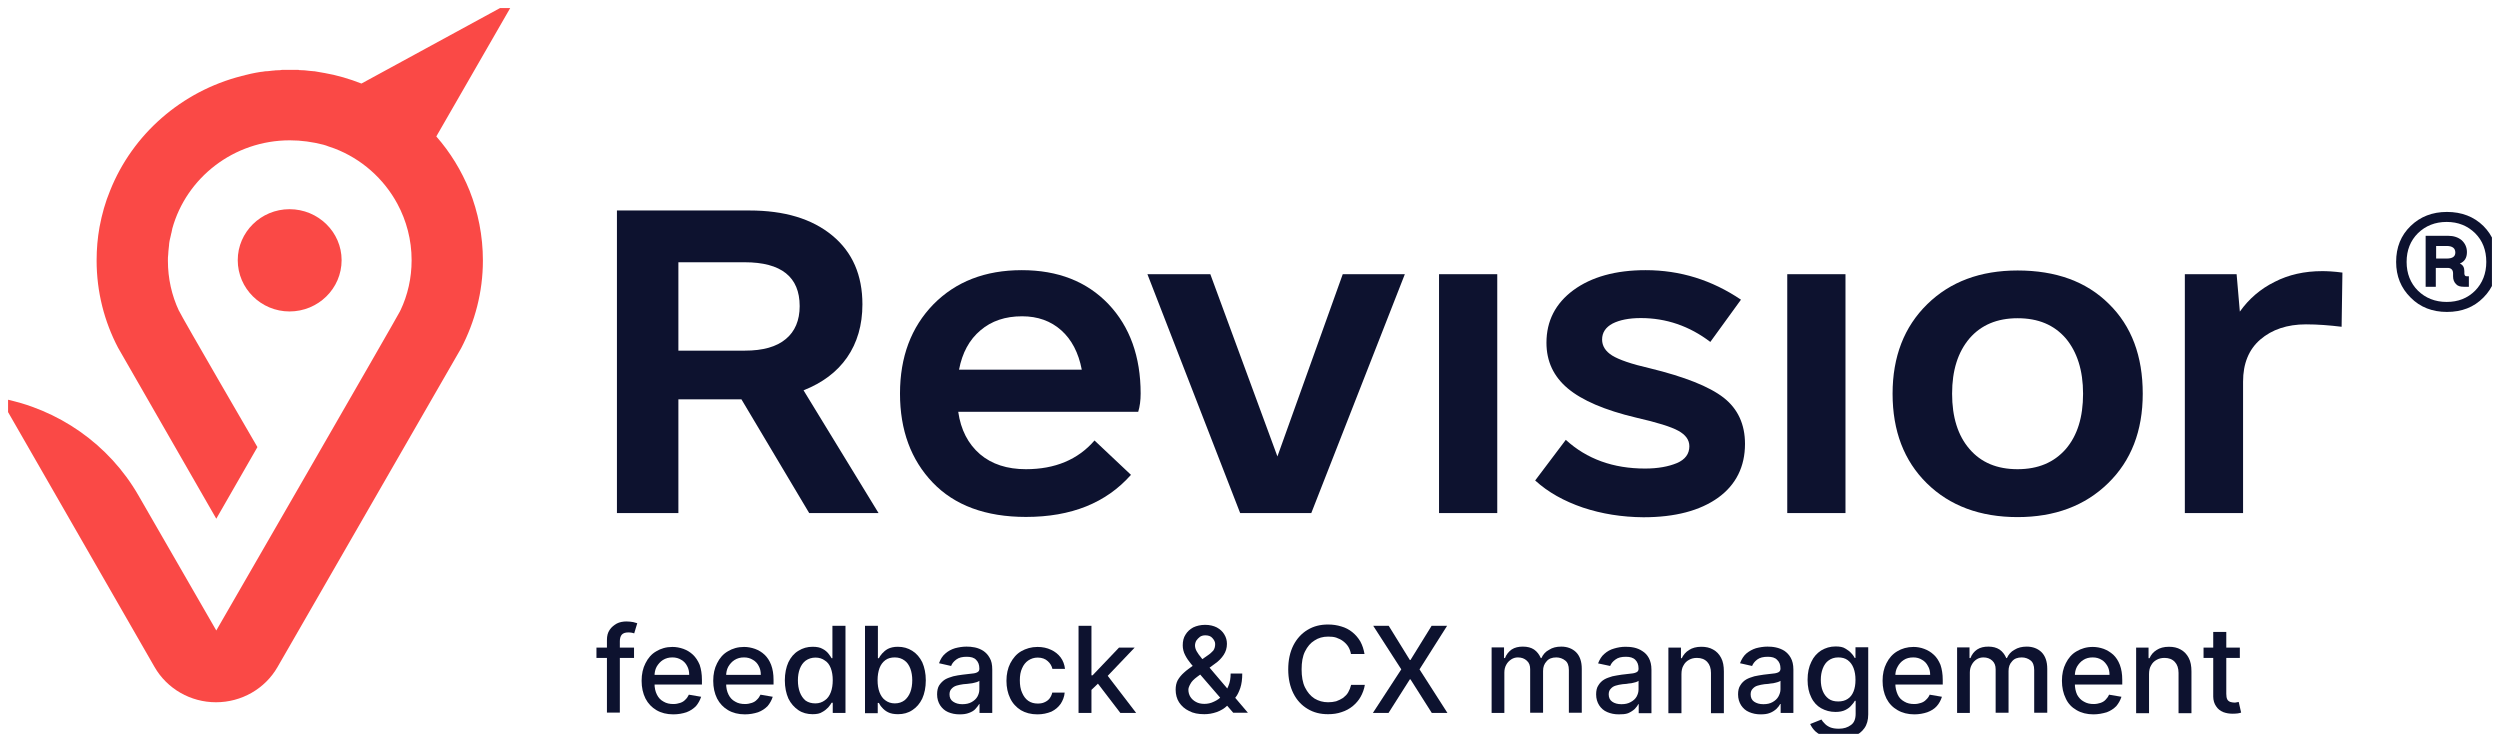 <svg width="155" height="46" viewBox="0 0 155 46" fill="none" xmlns="http://www.w3.org/2000/svg" xmlns:xlink="http://www.w3.org/1999/xlink">
	<desc>
			Created with Pixso.
	</desc>
	<defs>
		<clipPath id="clip5844_50">
			<rect id="BLUE_Revisior_gorizontal_color_text 1" rx="0" width="154" height="45" transform="translate(0.5 0.5)" fill="white" fill-opacity="0"/>
		</clipPath>
	</defs>
	<rect id="BLUE_Revisior_gorizontal_color_text 1" rx="0" width="154" height="45" transform="translate(0.5 0.5)" fill="#FFFFFF" fill-opacity="0"/>
	<g clip-path="url(#clip5844_50)">
		<path id="Vector" d="M45.97 24.76L42.06 24.76L42.06 31.81L38.25 31.81L38.25 13.05L46.46 13.05C48.63 13.05 50.34 13.56 51.6 14.6C52.86 15.64 53.47 17.07 53.47 18.87C53.47 20.15 53.15 21.25 52.52 22.16C51.89 23.07 50.98 23.74 49.82 24.2L54.47 31.81L50.17 31.81L45.97 24.76ZM42.06 21.74L46.17 21.74C47.31 21.74 48.15 21.5 48.72 21.02C49.29 20.55 49.58 19.86 49.58 18.98C49.58 17.17 48.44 16.26 46.17 16.26L42.06 16.26L42.06 21.74Z" fill="#0D122F" fill-opacity="1" fill-rule="nonzero"/>
		<path id="Vector" d="M60.76 28.16C61.49 28.78 62.44 29.09 63.61 29.09C65.41 29.09 66.83 28.5 67.86 27.31L70.12 29.44C68.58 31.18 66.42 32.05 63.61 32.05C61.11 32.05 59.18 31.33 57.83 29.92C56.48 28.51 55.8 26.67 55.8 24.4C55.8 22.13 56.49 20.29 57.87 18.87C59.26 17.46 61.08 16.75 63.35 16.75C65.59 16.75 67.38 17.45 68.72 18.85C70.05 20.25 70.72 22.11 70.72 24.4C70.72 24.82 70.67 25.2 70.57 25.53L59.41 25.53C59.57 26.65 60.02 27.52 60.76 28.16ZM60.79 20.48C60.1 21.06 59.66 21.87 59.46 22.92L67.07 22.92C66.87 21.87 66.44 21.05 65.8 20.48C65.15 19.9 64.34 19.61 63.37 19.61C62.32 19.61 61.47 19.9 60.79 20.48Z" fill="#0D122F" fill-opacity="1" fill-rule="nonzero"/>
		<path id="Vector" d="M83.25 17L87.1 17L81.3 31.81L76.89 31.81L71.14 17L75.04 17L79.2 28.3L83.25 17Z" fill="#0D122F" fill-opacity="1" fill-rule="nonzero"/>
		<path id="Vector" d="M89.22 17L92.83 17L92.83 31.81L89.22 31.81L89.22 17Z" fill="#0D122F" fill-opacity="1" fill-rule="nonzero"/>
		<path id="Vector" d="M98.14 31.47C96.97 31.07 95.98 30.52 95.18 29.79L97.08 27.27C98.38 28.46 100.02 29.05 101.99 29.05C102.79 29.05 103.44 28.93 103.97 28.71C104.49 28.49 104.74 28.13 104.74 27.67C104.74 27.27 104.51 26.96 104.06 26.71C103.61 26.46 102.74 26.19 101.43 25.89C99.49 25.43 98.08 24.82 97.2 24.08C96.32 23.34 95.88 22.4 95.88 21.25C95.88 19.9 96.44 18.81 97.55 17.99C98.67 17.17 100.16 16.75 102.03 16.75C104.17 16.75 106.13 17.36 107.94 18.58L106.04 21.2C104.74 20.21 103.3 19.72 101.73 19.72C101 19.72 100.41 19.84 99.98 20.06C99.55 20.29 99.33 20.62 99.33 21.05C99.33 21.45 99.54 21.78 99.95 22.04C100.37 22.3 101.14 22.57 102.28 22.83C104.45 23.36 105.97 23.96 106.87 24.66C107.75 25.35 108.19 26.31 108.19 27.52C108.19 28.93 107.63 30.06 106.52 30.86C105.4 31.66 103.86 32.07 101.89 32.07C100.56 32.06 99.31 31.86 98.14 31.47Z" fill="#0D122F" fill-opacity="1" fill-rule="nonzero"/>
		<path id="Vector" d="M110.81 17L114.42 17L114.42 31.81L110.81 31.81L110.81 17Z" fill="#0D122F" fill-opacity="1" fill-rule="nonzero"/>
		<path id="Vector" d="M119.46 29.96C118.05 28.57 117.34 26.72 117.34 24.41C117.34 22.11 118.06 20.26 119.49 18.86C120.92 17.46 122.79 16.77 125.09 16.77C127.46 16.77 129.35 17.45 130.75 18.84C132.16 20.22 132.85 22.08 132.85 24.41C132.85 26.72 132.13 28.57 130.7 29.96C129.27 31.36 127.39 32.06 125.09 32.06C122.77 32.06 120.88 31.36 119.46 29.96ZM128.08 27.84C128.8 27 129.15 25.86 129.15 24.41C129.15 22.96 128.78 21.82 128.08 20.98C127.35 20.14 126.37 19.73 125.09 19.73C123.82 19.73 122.83 20.15 122.11 20.98C121.39 21.83 121.03 22.96 121.03 24.41C121.03 25.86 121.39 27.01 122.11 27.84C122.83 28.68 123.82 29.09 125.09 29.09C126.37 29.09 127.35 28.67 128.08 27.84Z" fill="#0D122F" fill-opacity="1" fill-rule="nonzero"/>
		<path id="Vector" d="M145.23 16.9L145.18 20.26C144.44 20.17 143.71 20.11 142.97 20.11C141.81 20.11 140.86 20.43 140.14 21.05C139.42 21.67 139.07 22.55 139.07 23.66L139.07 31.81L135.46 31.81L135.46 17L138.67 17L138.87 19.32C139.43 18.53 140.15 17.91 141.02 17.48C141.89 17.03 142.88 16.81 143.98 16.81C144.28 16.81 144.7 16.83 145.23 16.9Z" fill="#0D122F" fill-opacity="1" fill-rule="nonzero"/>
		<path id="Vector" d="M17.95 12.97C16.18 12.97 14.74 14.39 14.74 16.13C14.74 17.89 16.19 19.31 17.95 19.31C19.73 19.31 21.18 17.89 21.18 16.13C21.18 14.39 19.73 12.97 17.95 12.97Z" fill="#FA4946" fill-opacity="1" fill-rule="nonzero"/>
		<path id="Vector" d="M27.06 8.47L27.05 8.46L31.92 0L22.41 5.18C21.67 4.89 20.9 4.66 20.09 4.52L20.08 4.52C19.89 4.49 19.69 4.45 19.51 4.42L19.49 4.42C19.29 4.4 19.09 4.39 18.89 4.36C18.81 4.36 18.73 4.35 18.65 4.35C18.6 4.35 18.54 4.35 18.49 4.33C18.45 4.33 18.42 4.33 18.38 4.33C18.33 4.33 18.28 4.33 18.22 4.33C18.14 4.33 18.06 4.33 17.97 4.33C17.87 4.33 17.78 4.33 17.7 4.33C17.66 4.33 17.62 4.33 17.59 4.33C17.51 4.33 17.45 4.33 17.37 4.35C17.29 4.35 17.19 4.36 17.11 4.36C17.09 4.36 17.04 4.36 17.02 4.37C16.92 4.37 16.83 4.39 16.72 4.4C16.63 4.41 16.54 4.42 16.44 4.42C16.35 4.44 16.24 4.45 16.15 4.46C15.95 4.49 15.75 4.53 15.56 4.57C15.47 4.6 15.36 4.61 15.27 4.64C15.25 4.64 15.24 4.64 15.23 4.65C15.15 4.68 15.07 4.69 14.99 4.71C11.25 5.66 8.22 8.33 6.83 11.81C6.53 12.53 6.32 13.28 6.17 14.08C6.05 14.75 5.99 15.43 5.99 16.15C5.99 18.1 6.47 19.94 7.32 21.56C7.35 21.6 13.41 32.16 13.41 32.16L15.96 27.72C15.96 27.72 11.28 19.67 11.12 19.31C11.11 19.3 11.11 19.27 11.09 19.26C10.65 18.32 10.41 17.27 10.41 16.16C10.41 16.03 10.41 15.9 10.43 15.76C10.43 15.71 10.43 15.66 10.44 15.59C10.45 15.46 10.47 15.34 10.48 15.21C10.48 15.17 10.49 15.13 10.49 15.08C10.51 14.97 10.52 14.87 10.55 14.77C10.56 14.72 10.57 14.67 10.59 14.6C10.6 14.56 10.6 14.54 10.61 14.5C10.61 14.47 10.63 14.46 10.63 14.43C10.64 14.35 10.67 14.27 10.68 14.19L10.68 14.18C11.55 11.02 14.49 8.7 17.97 8.7C18.69 8.7 19.37 8.8 20.04 8.97C20.16 9 20.27 9.04 20.37 9.08C20.5 9.12 20.6 9.16 20.72 9.2C22.41 9.84 23.8 11.08 24.64 12.64C25.2 13.68 25.52 14.87 25.52 16.13C25.52 17.24 25.28 18.29 24.83 19.24C24.81 19.26 24.81 19.27 24.8 19.3C24.64 19.64 13.41 39.09 13.41 39.09L8.58 30.71C6.76 27.55 3.62 25.35 0 24.68L9.58 41.35C10.36 42.71 11.82 43.54 13.39 43.54C14.97 43.54 16.43 42.71 17.21 41.35L28.59 21.59C29.44 19.96 29.94 18.11 29.94 16.15C29.94 14.62 29.64 13.15 29.11 11.81C28.61 10.58 27.92 9.45 27.06 8.47Z" fill="#FA4946" fill-opacity="1" fill-rule="nonzero"/>
		<path id="Vector" d="" fill="#FA4946" fill-opacity="1" fill-rule="nonzero"/>
		<path id="Vector" d="M153.97 14.01C154.55 14.59 154.85 15.33 154.85 16.24C154.85 17.12 154.55 17.87 153.97 18.45C153.38 19.05 152.63 19.34 151.71 19.34C150.81 19.34 150.05 19.05 149.46 18.45C148.86 17.86 148.56 17.12 148.56 16.24C148.56 15.33 148.86 14.59 149.46 14.01C150.06 13.43 150.81 13.14 151.71 13.14C152.62 13.14 153.38 13.43 153.97 14.01ZM153.46 18.02C153.91 17.56 154.15 16.96 154.15 16.24C154.15 15.51 153.92 14.92 153.46 14.46C152.99 14 152.41 13.76 151.69 13.76C150.98 13.76 150.38 14 149.91 14.46C149.45 14.92 149.21 15.51 149.21 16.24C149.21 16.96 149.45 17.56 149.91 18.02C150.38 18.48 150.98 18.72 151.69 18.72C152.41 18.72 152.99 18.49 153.46 18.02ZM152.95 17.13L153.07 17.13L153.07 17.78L152.75 17.78C152.53 17.78 152.37 17.73 152.27 17.61C152.15 17.49 152.09 17.33 152.09 17.13L152.09 16.95C152.09 16.73 151.97 16.61 151.75 16.61L151.02 16.61L151.02 17.78L150.39 17.78L150.39 14.62L151.79 14.62C152.12 14.62 152.4 14.71 152.62 14.89C152.83 15.08 152.95 15.33 152.95 15.63C152.95 15.99 152.8 16.22 152.51 16.34C152.7 16.42 152.79 16.58 152.79 16.81L152.79 16.96C152.8 17.08 152.84 17.13 152.95 17.13ZM151.04 15.25L151.04 16.03L151.69 16.03C152.05 16.03 152.23 15.91 152.23 15.66C152.23 15.39 152.05 15.25 151.69 15.25L151.04 15.25Z" fill="#0D122F" fill-opacity="1" fill-rule="nonzero"/>
		<path id="Vector" d="M39.31 40.15L39.31 40.79L36.98 40.79L36.98 40.15L39.31 40.15ZM37.63 44.2L37.63 39.68C37.63 39.43 37.68 39.22 37.8 39.05C37.91 38.88 38.07 38.76 38.24 38.66C38.41 38.57 38.63 38.53 38.84 38.53C39 38.53 39.14 38.55 39.26 38.57C39.38 38.6 39.46 38.63 39.51 38.64L39.32 39.27C39.28 39.26 39.24 39.24 39.18 39.23C39.12 39.22 39.04 39.21 38.96 39.21C38.76 39.21 38.63 39.26 38.55 39.35C38.47 39.44 38.43 39.59 38.43 39.76L38.43 44.18L37.63 44.18L37.63 44.2Z" fill="#0D122F" fill-opacity="1" fill-rule="nonzero"/>
		<path id="Vector" d="M41.74 44.29C41.34 44.29 40.99 44.2 40.7 44.03C40.41 43.86 40.18 43.62 40.02 43.31C39.86 42.99 39.78 42.62 39.78 42.21C39.78 41.79 39.86 41.43 40.02 41.12C40.18 40.8 40.39 40.55 40.69 40.38C40.97 40.21 41.3 40.11 41.69 40.11C41.92 40.11 42.14 40.15 42.37 40.23C42.59 40.31 42.79 40.43 42.96 40.59C43.13 40.75 43.27 40.96 43.38 41.22C43.47 41.49 43.52 41.79 43.52 42.16L43.52 42.44L40.25 42.44L40.25 41.84L42.73 41.84C42.73 41.63 42.69 41.45 42.6 41.29C42.52 41.13 42.4 41 42.24 40.91C42.08 40.81 41.9 40.76 41.69 40.76C41.46 40.76 41.28 40.81 41.1 40.92C40.94 41.02 40.81 41.17 40.71 41.34C40.62 41.51 40.58 41.7 40.58 41.91L40.58 42.37C40.58 42.65 40.63 42.87 40.73 43.07C40.82 43.25 40.95 43.4 41.14 43.5C41.32 43.61 41.52 43.65 41.76 43.65C41.9 43.65 42.05 43.62 42.17 43.58C42.29 43.54 42.4 43.48 42.49 43.38C42.59 43.29 42.65 43.19 42.71 43.07L43.47 43.2C43.4 43.42 43.29 43.61 43.15 43.78C42.99 43.94 42.8 44.07 42.56 44.16C42.32 44.24 42.05 44.29 41.74 44.29Z" fill="#0D122F" fill-opacity="1" fill-rule="nonzero"/>
		<path id="Vector" d="M46.18 44.29C45.78 44.29 45.43 44.2 45.14 44.03C44.85 43.86 44.62 43.62 44.46 43.31C44.3 42.99 44.22 42.62 44.22 42.21C44.22 41.79 44.3 41.43 44.46 41.12C44.62 40.8 44.83 40.55 45.13 40.38C45.41 40.21 45.74 40.11 46.13 40.11C46.36 40.11 46.58 40.15 46.81 40.23C47.03 40.31 47.23 40.43 47.4 40.59C47.57 40.75 47.71 40.96 47.81 41.22C47.91 41.49 47.96 41.79 47.96 42.16L47.96 42.44L44.69 42.44L44.69 41.84L47.17 41.84C47.17 41.63 47.13 41.45 47.04 41.29C46.96 41.13 46.84 41 46.68 40.91C46.52 40.81 46.34 40.76 46.13 40.76C45.9 40.76 45.72 40.81 45.54 40.92C45.38 41.02 45.25 41.17 45.15 41.34C45.06 41.51 45.02 41.7 45.02 41.91L45.02 42.37C45.02 42.65 45.07 42.87 45.17 43.07C45.26 43.25 45.39 43.4 45.58 43.5C45.76 43.61 45.96 43.65 46.2 43.65C46.34 43.65 46.49 43.62 46.61 43.58C46.73 43.54 46.84 43.48 46.93 43.38C47.03 43.29 47.09 43.19 47.15 43.07L47.91 43.2C47.84 43.42 47.73 43.61 47.59 43.78C47.43 43.94 47.24 44.07 47 44.16C46.75 44.24 46.48 44.29 46.18 44.29Z" fill="#0D122F" fill-opacity="1" fill-rule="nonzero"/>
		<path id="Vector" d="M50.38 44.28C50.05 44.28 49.75 44.2 49.5 44.03C49.25 43.86 49.03 43.62 48.88 43.31C48.74 42.99 48.66 42.62 48.66 42.18C48.66 41.75 48.74 41.37 48.88 41.06C49.03 40.75 49.23 40.51 49.5 40.35C49.77 40.18 50.06 40.1 50.38 40.1C50.64 40.1 50.85 40.14 51 40.23C51.16 40.31 51.28 40.42 51.36 40.52C51.44 40.63 51.52 40.73 51.56 40.81L51.61 40.81L51.61 38.8L52.42 38.8L52.42 44.2L51.63 44.2L51.63 43.57L51.56 43.57C51.51 43.66 51.44 43.75 51.35 43.86C51.25 43.96 51.13 44.07 50.97 44.15C50.84 44.24 50.64 44.28 50.38 44.28ZM50.56 43.61C50.78 43.61 50.98 43.54 51.14 43.42C51.31 43.31 51.43 43.13 51.51 42.92C51.59 42.71 51.63 42.46 51.63 42.17C51.63 41.89 51.59 41.64 51.51 41.43C51.43 41.22 51.31 41.05 51.14 40.95C50.98 40.83 50.78 40.77 50.56 40.77C50.32 40.77 50.12 40.84 49.95 40.96C49.79 41.08 49.67 41.25 49.59 41.46C49.51 41.67 49.47 41.91 49.47 42.18C49.47 42.46 49.51 42.7 49.59 42.92C49.67 43.13 49.79 43.31 49.95 43.44C50.13 43.56 50.32 43.61 50.56 43.61Z" fill="#0D122F" fill-opacity="1" fill-rule="nonzero"/>
		<path id="Vector" d="M53.63 44.2L53.63 38.8L54.43 38.8L54.43 40.81L54.49 40.81C54.53 40.73 54.59 40.63 54.69 40.52C54.78 40.42 54.9 40.31 55.05 40.23C55.21 40.15 55.41 40.1 55.66 40.1C56 40.1 56.29 40.18 56.56 40.35C56.83 40.52 57.03 40.76 57.18 41.06C57.32 41.38 57.4 41.75 57.4 42.18C57.4 42.62 57.32 43 57.18 43.31C57.03 43.62 56.83 43.86 56.56 44.03C56.31 44.2 56.01 44.28 55.68 44.28C55.42 44.28 55.22 44.24 55.06 44.16C54.9 44.08 54.78 43.98 54.69 43.87C54.59 43.77 54.53 43.66 54.49 43.58L54.42 43.58L54.42 44.22L53.63 44.22L53.63 44.2ZM54.41 42.17C54.41 42.46 54.45 42.71 54.53 42.92C54.61 43.13 54.73 43.31 54.89 43.42C55.05 43.54 55.24 43.61 55.48 43.61C55.72 43.61 55.92 43.54 56.08 43.42C56.24 43.29 56.36 43.12 56.44 42.91C56.52 42.7 56.56 42.45 56.56 42.17C56.56 41.91 56.52 41.66 56.44 41.45C56.36 41.24 56.24 41.06 56.08 40.95C55.92 40.83 55.72 40.76 55.48 40.76C55.25 40.76 55.05 40.81 54.89 40.93C54.73 41.05 54.61 41.21 54.53 41.42C54.45 41.64 54.41 41.89 54.41 42.17Z" fill="#0D122F" fill-opacity="1" fill-rule="nonzero"/>
		<path id="Vector" d="M59.49 44.29C59.22 44.29 58.99 44.24 58.78 44.15C58.57 44.06 58.41 43.91 58.29 43.73C58.17 43.54 58.1 43.32 58.1 43.05C58.1 42.83 58.14 42.63 58.23 42.49C58.33 42.34 58.45 42.22 58.59 42.13C58.74 42.04 58.91 41.99 59.1 41.93C59.29 41.88 59.48 41.86 59.68 41.83C59.92 41.8 60.12 41.78 60.28 41.76C60.43 41.75 60.55 41.71 60.61 41.67C60.68 41.63 60.72 41.57 60.72 41.46L60.72 41.45C60.72 41.21 60.65 41.04 60.52 40.91C60.39 40.77 60.2 40.72 59.93 40.72C59.66 40.72 59.45 40.77 59.29 40.89C59.13 41.01 59.02 41.14 58.97 41.29L58.22 41.12C58.31 40.87 58.43 40.67 58.61 40.52C58.78 40.37 58.98 40.26 59.21 40.19C59.44 40.13 59.68 40.09 59.92 40.09C60.08 40.09 60.25 40.1 60.44 40.14C60.63 40.18 60.8 40.25 60.96 40.35C61.12 40.46 61.25 40.59 61.36 40.79C61.47 40.97 61.52 41.21 61.52 41.51L61.52 44.2L60.73 44.2L60.73 43.65L60.71 43.65C60.65 43.75 60.57 43.85 60.48 43.95C60.39 44.06 60.24 44.14 60.08 44.2C59.9 44.27 59.72 44.29 59.49 44.29ZM59.66 43.66C59.89 43.66 60.08 43.62 60.24 43.53C60.4 43.44 60.52 43.33 60.6 43.19C60.68 43.04 60.72 42.9 60.72 42.74L60.72 42.21C60.69 42.24 60.64 42.26 60.56 42.29C60.48 42.32 60.39 42.33 60.28 42.36C60.17 42.38 60.08 42.38 59.97 42.4C59.88 42.41 59.8 42.42 59.73 42.42C59.57 42.44 59.44 42.47 59.3 42.51C59.17 42.55 59.07 42.62 58.99 42.71C58.91 42.79 58.87 42.91 58.87 43.05C58.87 43.25 58.94 43.4 59.09 43.5C59.25 43.61 59.44 43.66 59.66 43.66Z" fill="#0D122F" fill-opacity="1" fill-rule="nonzero"/>
		<path id="Vector" d="M64.32 44.29C63.92 44.29 63.58 44.2 63.29 44.03C63.01 43.85 62.78 43.61 62.63 43.29C62.48 42.98 62.4 42.62 62.4 42.21C62.4 41.8 62.48 41.43 62.64 41.12C62.81 40.8 63.02 40.55 63.31 40.38C63.61 40.21 63.94 40.11 64.33 40.11C64.64 40.11 64.92 40.17 65.17 40.29C65.41 40.4 65.61 40.56 65.76 40.76C65.91 40.96 66 41.21 66.03 41.47L65.25 41.47C65.21 41.29 65.11 41.12 64.96 40.99C64.81 40.85 64.6 40.77 64.34 40.77C64.12 40.77 63.93 40.83 63.75 40.95C63.59 41.06 63.46 41.22 63.37 41.43C63.27 41.64 63.23 41.89 63.23 42.18C63.23 42.47 63.27 42.74 63.37 42.95C63.46 43.16 63.58 43.33 63.75 43.45C63.92 43.57 64.12 43.62 64.34 43.62C64.49 43.62 64.64 43.6 64.76 43.54C64.88 43.49 64.99 43.41 65.07 43.31C65.15 43.2 65.21 43.08 65.24 42.94L66.01 42.94C65.99 43.2 65.89 43.44 65.76 43.64C65.61 43.85 65.43 44 65.19 44.12C64.92 44.23 64.64 44.29 64.32 44.29Z" fill="#0D122F" fill-opacity="1" fill-rule="nonzero"/>
		<path id="Vector" d="M66.87 44.2L66.87 38.8L67.67 38.8L67.67 44.2L66.87 44.2ZM67.61 42.83L67.61 41.87L67.74 41.87L69.38 40.15L70.35 40.15L68.48 42.11L68.36 42.11L67.61 42.83ZM69.46 44.2L67.99 42.28L68.54 41.72L70.44 44.2L69.46 44.2Z" fill="#0D122F" fill-opacity="1" fill-rule="nonzero"/>
		<path id="Vector" d="M74.67 44.28C74.29 44.28 73.98 44.22 73.72 44.08C73.45 43.95 73.25 43.77 73.1 43.54C72.96 43.32 72.89 43.05 72.89 42.76C72.89 42.54 72.93 42.34 73.02 42.17C73.12 42 73.25 41.84 73.41 41.7C73.57 41.55 73.77 41.41 73.98 41.26L74.87 40.64C75.01 40.55 75.13 40.44 75.22 40.34C75.3 40.23 75.34 40.1 75.34 39.93C75.34 39.8 75.28 39.68 75.17 39.56C75.07 39.44 74.92 39.39 74.73 39.39C74.6 39.39 74.49 39.42 74.4 39.48C74.31 39.55 74.23 39.63 74.17 39.72C74.12 39.81 74.09 39.92 74.09 40.02C74.09 40.14 74.13 40.27 74.2 40.39C74.27 40.51 74.36 40.64 74.47 40.77C74.57 40.91 74.69 41.05 74.81 41.18L77.37 44.19L76.46 44.19L74.35 41.75C74.17 41.54 74 41.35 73.85 41.17C73.7 40.99 73.57 40.8 73.48 40.62C73.38 40.43 73.33 40.22 73.33 40.01C73.33 39.76 73.38 39.53 73.5 39.35C73.62 39.15 73.78 39.01 73.98 38.9C74.19 38.8 74.44 38.74 74.72 38.74C75 38.74 75.24 38.8 75.44 38.9C75.64 39.01 75.8 39.15 75.91 39.34C76.02 39.52 76.07 39.71 76.07 39.92C76.07 40.18 76 40.4 75.87 40.6C75.74 40.8 75.56 40.99 75.34 41.14L74.24 41.95C74.02 42.11 73.88 42.25 73.8 42.41C73.72 42.55 73.68 42.67 73.68 42.76C73.68 42.92 73.72 43.07 73.8 43.2C73.88 43.33 74 43.44 74.15 43.52C74.29 43.6 74.47 43.64 74.67 43.64C74.87 43.64 75.07 43.6 75.27 43.5C75.47 43.41 75.64 43.29 75.79 43.12C75.95 42.96 76.07 42.76 76.16 42.53C76.26 42.3 76.3 42.04 76.3 41.76L77.02 41.76C77.02 42.11 76.98 42.41 76.9 42.65C76.82 42.88 76.73 43.08 76.61 43.23C76.5 43.37 76.39 43.49 76.28 43.58C76.26 43.61 76.22 43.64 76.19 43.66C76.16 43.69 76.14 43.71 76.1 43.74C75.91 43.93 75.68 44.06 75.43 44.15C75.17 44.24 74.92 44.28 74.67 44.28Z" fill="#0D122F" fill-opacity="1" fill-rule="nonzero"/>
		<path id="Vector" d="M84.6 40.55L83.76 40.55C83.73 40.38 83.67 40.22 83.59 40.09C83.51 39.96 83.39 39.84 83.27 39.75C83.14 39.65 83 39.59 82.84 39.53C82.68 39.48 82.52 39.47 82.34 39.47C82.02 39.47 81.74 39.55 81.5 39.71C81.25 39.86 81.06 40.09 80.91 40.39C80.76 40.69 80.7 41.06 80.7 41.5C80.7 41.93 80.76 42.32 80.91 42.62C81.06 42.92 81.25 43.15 81.5 43.31C81.75 43.46 82.03 43.54 82.34 43.54C82.52 43.54 82.68 43.52 82.84 43.48C83 43.42 83.13 43.36 83.27 43.27C83.39 43.17 83.51 43.07 83.59 42.92C83.67 42.78 83.73 42.63 83.77 42.46L84.62 42.46C84.58 42.73 84.48 42.98 84.36 43.2C84.24 43.42 84.07 43.61 83.87 43.78C83.67 43.94 83.44 44.07 83.18 44.15C82.93 44.24 82.65 44.28 82.34 44.28C81.86 44.28 81.45 44.18 81.07 43.95C80.7 43.73 80.4 43.41 80.19 42.99C79.98 42.57 79.87 42.08 79.87 41.5C79.87 40.92 79.98 40.43 80.19 40.01C80.4 39.6 80.7 39.27 81.07 39.05C81.45 38.82 81.86 38.72 82.34 38.72C82.64 38.72 82.9 38.76 83.16 38.84C83.41 38.91 83.64 39.03 83.84 39.19C84.04 39.35 84.21 39.55 84.34 39.77C84.47 40.01 84.55 40.26 84.6 40.55Z" fill="#0D122F" fill-opacity="1" fill-rule="nonzero"/>
		<path id="Vector" d="M86.1 38.8L87.41 40.92L87.45 40.92L88.76 38.8L89.72 38.8L88.01 41.5L89.74 44.2L88.77 44.2L87.45 42.12L87.41 42.12L86.09 44.2L85.12 44.2L86.88 41.5L85.14 38.8L86.1 38.8Z" fill="#0D122F" fill-opacity="1" fill-rule="nonzero"/>
		<path id="Vector" d="M92.48 44.2L92.48 40.14L93.25 40.14L93.25 40.8L93.31 40.8C93.39 40.58 93.54 40.4 93.72 40.27C93.92 40.14 94.15 40.09 94.42 40.09C94.7 40.09 94.93 40.15 95.11 40.27C95.3 40.4 95.43 40.58 95.53 40.8L95.57 40.8C95.66 40.59 95.82 40.4 96.04 40.29C96.25 40.15 96.5 40.09 96.8 40.09C97.17 40.09 97.48 40.21 97.71 40.43C97.95 40.67 98.07 41.01 98.07 41.47L98.07 44.19L97.27 44.19L97.27 41.54C97.27 41.26 97.19 41.06 97.04 40.95C96.89 40.83 96.7 40.76 96.49 40.76C96.22 40.76 96.02 40.84 95.89 41C95.74 41.16 95.67 41.35 95.67 41.6L95.67 44.19L94.87 44.19L94.87 41.49C94.87 41.26 94.81 41.09 94.66 40.96C94.52 40.83 94.34 40.76 94.11 40.76C93.96 40.76 93.82 40.8 93.7 40.88C93.58 40.96 93.47 41.06 93.39 41.21C93.31 41.35 93.27 41.51 93.27 41.7L93.27 44.2L92.48 44.2Z" fill="#0D122F" fill-opacity="1" fill-rule="nonzero"/>
		<path id="Vector" d="M100.36 44.29C100.09 44.29 99.86 44.24 99.65 44.15C99.43 44.06 99.27 43.91 99.15 43.73C99.03 43.54 98.96 43.32 98.96 43.05C98.96 42.83 99 42.63 99.1 42.49C99.19 42.34 99.31 42.22 99.46 42.13C99.61 42.04 99.78 41.99 99.97 41.93C100.16 41.89 100.34 41.86 100.54 41.83C100.78 41.8 100.98 41.78 101.14 41.76C101.29 41.75 101.41 41.71 101.48 41.67C101.55 41.63 101.59 41.57 101.59 41.46L101.59 41.45C101.59 41.21 101.52 41.04 101.39 40.91C101.25 40.77 101.06 40.72 100.8 40.72C100.53 40.72 100.32 40.77 100.16 40.89C99.99 41.01 99.89 41.14 99.83 41.29L99.08 41.13C99.18 40.88 99.3 40.68 99.47 40.54C99.65 40.38 99.85 40.27 100.07 40.21C100.3 40.14 100.54 40.1 100.78 40.1C100.94 40.1 101.12 40.11 101.31 40.15C101.49 40.19 101.67 40.26 101.83 40.37C101.99 40.47 102.12 40.6 102.23 40.8C102.33 40.99 102.39 41.22 102.39 41.53L102.39 44.22L101.6 44.22L101.6 43.66L101.57 43.66C101.52 43.77 101.44 43.86 101.35 43.96C101.24 44.06 101.1 44.15 100.94 44.22C100.78 44.28 100.58 44.29 100.36 44.29ZM100.53 43.66C100.76 43.66 100.94 43.62 101.1 43.53C101.27 43.44 101.39 43.33 101.47 43.19C101.55 43.04 101.59 42.9 101.59 42.74L101.59 42.21C101.56 42.24 101.51 42.26 101.43 42.29C101.35 42.32 101.25 42.33 101.14 42.36C101.04 42.37 100.94 42.38 100.84 42.4C100.74 42.41 100.66 42.42 100.6 42.42C100.44 42.44 100.3 42.47 100.17 42.51C100.03 42.55 99.94 42.62 99.86 42.71C99.78 42.79 99.74 42.91 99.74 43.05C99.74 43.25 99.81 43.4 99.95 43.5C100.1 43.61 100.3 43.66 100.53 43.66Z" fill="#0D122F" fill-opacity="1" fill-rule="nonzero"/>
		<path id="Vector" d="M104.25 41.8L104.25 44.22L103.44 44.22L103.44 40.15L104.22 40.15L104.22 40.81L104.27 40.81C104.37 40.6 104.51 40.43 104.72 40.3C104.92 40.17 105.17 40.1 105.48 40.1C105.76 40.1 106 40.15 106.21 40.27C106.43 40.39 106.59 40.56 106.71 40.79C106.83 41.01 106.88 41.3 106.88 41.63L106.88 44.22L106.08 44.22L106.08 41.72C106.08 41.43 106 41.2 105.85 41.04C105.69 40.87 105.48 40.79 105.21 40.79C105.02 40.79 104.86 40.83 104.72 40.91C104.57 40.99 104.46 41.1 104.38 41.25C104.29 41.39 104.25 41.58 104.25 41.8Z" fill="#0D122F" fill-opacity="1" fill-rule="nonzero"/>
		<path id="Vector" d="M109.15 44.29C108.89 44.29 108.66 44.24 108.45 44.15C108.23 44.06 108.07 43.91 107.95 43.73C107.83 43.54 107.76 43.32 107.76 43.05C107.76 42.83 107.8 42.63 107.9 42.49C107.99 42.34 108.11 42.22 108.26 42.13C108.41 42.04 108.58 41.99 108.77 41.93C108.95 41.89 109.14 41.86 109.34 41.83C109.58 41.8 109.78 41.78 109.94 41.76C110.09 41.75 110.21 41.71 110.28 41.67C110.34 41.63 110.39 41.57 110.39 41.46L110.39 41.45C110.39 41.21 110.32 41.04 110.18 40.91C110.05 40.77 109.86 40.72 109.6 40.72C109.33 40.72 109.11 40.77 108.95 40.89C108.79 41.01 108.69 41.14 108.63 41.29L107.88 41.12C107.98 40.87 108.1 40.67 108.27 40.52C108.45 40.37 108.65 40.26 108.87 40.19C109.1 40.13 109.34 40.09 109.58 40.09C109.74 40.09 109.92 40.1 110.1 40.14C110.29 40.18 110.47 40.25 110.63 40.35C110.79 40.46 110.92 40.59 111.03 40.79C111.13 40.97 111.19 41.21 111.19 41.51L111.19 44.2L110.4 44.2L110.4 43.65L110.37 43.65C110.32 43.75 110.24 43.85 110.14 43.95C110.04 44.04 109.9 44.14 109.74 44.2C109.57 44.27 109.38 44.29 109.15 44.29ZM109.33 43.66C109.56 43.66 109.74 43.62 109.9 43.53C110.06 43.44 110.18 43.33 110.26 43.19C110.34 43.04 110.39 42.9 110.39 42.74L110.39 42.21C110.36 42.24 110.3 42.26 110.22 42.29C110.14 42.32 110.05 42.33 109.94 42.36C109.84 42.37 109.74 42.38 109.64 42.4C109.54 42.41 109.46 42.42 109.4 42.42C109.24 42.44 109.1 42.47 108.97 42.51C108.83 42.55 108.74 42.62 108.66 42.71C108.58 42.79 108.54 42.91 108.54 43.05C108.54 43.25 108.61 43.4 108.75 43.5C108.91 43.61 109.1 43.66 109.33 43.66Z" fill="#0D122F" fill-opacity="1" fill-rule="nonzero"/>
		<path id="Vector" d="M113.98 45.81C113.66 45.81 113.38 45.77 113.14 45.68C112.9 45.6 112.71 45.48 112.56 45.35C112.42 45.22 112.31 45.06 112.23 44.89L112.93 44.61C112.98 44.69 113.03 44.77 113.13 44.86C113.21 44.95 113.31 45.02 113.46 45.09C113.61 45.15 113.78 45.18 114.01 45.18C114.32 45.18 114.56 45.1 114.76 44.95C114.96 44.81 115.05 44.57 115.05 44.25L115.05 43.45L115 43.45C114.95 43.54 114.88 43.64 114.78 43.74C114.69 43.85 114.57 43.94 114.41 44.02C114.25 44.1 114.05 44.14 113.8 44.14C113.47 44.14 113.18 44.06 112.91 43.91C112.66 43.77 112.44 43.54 112.3 43.24C112.15 42.95 112.07 42.58 112.07 42.15C112.07 41.71 112.15 41.34 112.3 41.04C112.44 40.73 112.65 40.5 112.91 40.33C113.18 40.17 113.47 40.08 113.8 40.08C114.05 40.08 114.26 40.11 114.41 40.21C114.56 40.3 114.69 40.39 114.78 40.5C114.88 40.6 114.95 40.71 114.99 40.79L115.04 40.79L115.04 40.13L115.83 40.13L115.83 44.29C115.83 44.64 115.75 44.93 115.59 45.15C115.43 45.38 115.2 45.55 114.92 45.65C114.64 45.76 114.33 45.81 113.98 45.81ZM113.97 43.49C114.2 43.49 114.4 43.44 114.56 43.33C114.72 43.23 114.84 43.07 114.92 42.87C115 42.67 115.04 42.44 115.04 42.15C115.04 41.87 115 41.63 114.92 41.42C114.84 41.21 114.72 41.05 114.56 40.93C114.4 40.81 114.2 40.76 113.97 40.76C113.73 40.76 113.53 40.83 113.37 40.95C113.21 41.06 113.09 41.24 113.01 41.45C112.93 41.66 112.89 41.89 112.89 42.15C112.89 42.41 112.93 42.65 113.01 42.84C113.09 43.04 113.21 43.2 113.37 43.32C113.53 43.44 113.73 43.49 113.97 43.49Z" fill="#0D122F" fill-opacity="1" fill-rule="nonzero"/>
		<path id="Vector" d="M118.69 44.29C118.29 44.29 117.94 44.2 117.65 44.03C117.35 43.86 117.12 43.62 116.96 43.31C116.8 42.99 116.72 42.62 116.72 42.21C116.72 41.79 116.8 41.43 116.96 41.12C117.12 40.8 117.34 40.55 117.63 40.38C117.91 40.21 118.25 40.11 118.64 40.11C118.86 40.11 119.09 40.15 119.3 40.23C119.52 40.31 119.72 40.43 119.89 40.59C120.07 40.75 120.2 40.96 120.31 41.22C120.4 41.49 120.45 41.79 120.45 42.16L120.45 42.44L117.18 42.44L117.18 41.84L119.67 41.84C119.67 41.63 119.63 41.45 119.53 41.29C119.45 41.13 119.33 41 119.17 40.91C119.01 40.81 118.84 40.76 118.62 40.76C118.4 40.76 118.19 40.81 118.03 40.92C117.87 41.02 117.74 41.17 117.65 41.34C117.55 41.51 117.51 41.7 117.51 41.91L117.51 42.37C117.51 42.65 117.57 42.87 117.66 43.07C117.75 43.27 117.89 43.4 118.07 43.5C118.25 43.61 118.45 43.65 118.69 43.65C118.84 43.65 118.98 43.62 119.1 43.58C119.22 43.54 119.33 43.48 119.42 43.38C119.52 43.29 119.59 43.19 119.64 43.07L120.4 43.2C120.33 43.42 120.23 43.61 120.08 43.78C119.93 43.95 119.73 44.07 119.49 44.16C119.25 44.24 118.98 44.29 118.69 44.29Z" fill="#0D122F" fill-opacity="1" fill-rule="nonzero"/>
		<path id="Vector" d="M121.34 44.2L121.34 40.14L122.11 40.14L122.11 40.8L122.17 40.8C122.25 40.58 122.39 40.4 122.58 40.27C122.78 40.14 123.01 40.09 123.28 40.09C123.56 40.09 123.78 40.15 123.97 40.27C124.16 40.4 124.29 40.58 124.39 40.8L124.43 40.8C124.52 40.59 124.68 40.4 124.89 40.29C125.11 40.15 125.36 40.09 125.66 40.09C126.03 40.09 126.34 40.21 126.57 40.43C126.81 40.67 126.93 41.01 126.93 41.47L126.93 44.19L126.12 44.19L126.12 41.54C126.12 41.26 126.04 41.06 125.9 40.95C125.75 40.83 125.56 40.76 125.35 40.76C125.08 40.76 124.88 40.84 124.75 41C124.6 41.16 124.53 41.35 124.53 41.6L124.53 44.19L123.73 44.19L123.73 41.49C123.73 41.26 123.66 41.09 123.52 40.96C123.38 40.83 123.2 40.76 122.97 40.76C122.82 40.76 122.67 40.8 122.55 40.88C122.43 40.96 122.33 41.06 122.25 41.21C122.17 41.35 122.13 41.51 122.13 41.7L122.13 44.2L121.34 44.2Z" fill="#0D122F" fill-opacity="1" fill-rule="nonzero"/>
		<path id="Vector" d="M129.79 44.29C129.39 44.29 129.04 44.2 128.75 44.03C128.45 43.86 128.22 43.62 128.08 43.31C127.92 42.99 127.84 42.62 127.84 42.21C127.84 41.79 127.92 41.43 128.08 41.12C128.24 40.8 128.45 40.55 128.75 40.38C129.04 40.21 129.36 40.11 129.75 40.11C129.98 40.11 130.2 40.15 130.43 40.23C130.64 40.31 130.84 40.43 131.02 40.59C131.19 40.75 131.33 40.96 131.43 41.22C131.53 41.49 131.58 41.79 131.58 42.16L131.58 42.44L128.3 42.44L128.3 41.84L130.79 41.84C130.79 41.63 130.75 41.45 130.66 41.29C130.56 41.13 130.46 41 130.3 40.91C130.14 40.81 129.96 40.76 129.75 40.76C129.52 40.76 129.33 40.81 129.16 40.92C129 41.02 128.87 41.17 128.77 41.34C128.68 41.51 128.64 41.7 128.64 41.91L128.64 42.37C128.64 42.65 128.69 42.87 128.78 43.07C128.88 43.25 129.01 43.4 129.2 43.5C129.39 43.61 129.57 43.65 129.82 43.65C129.96 43.65 130.11 43.62 130.23 43.58C130.35 43.54 130.46 43.48 130.55 43.38C130.64 43.29 130.71 43.19 130.76 43.07L131.53 43.2C131.46 43.42 131.35 43.61 131.21 43.78C131.05 43.94 130.86 44.07 130.62 44.16C130.35 44.24 130.08 44.29 129.79 44.29Z" fill="#0D122F" fill-opacity="1" fill-rule="nonzero"/>
		<path id="Vector" d="M133.24 41.8L133.24 44.22L132.44 44.22L132.44 40.15L133.21 40.15L133.21 40.81L133.27 40.81C133.36 40.6 133.5 40.43 133.71 40.3C133.91 40.17 134.16 40.1 134.47 40.1C134.75 40.1 134.99 40.15 135.2 40.27C135.42 40.39 135.58 40.56 135.7 40.79C135.82 41.01 135.87 41.3 135.87 41.63L135.87 44.22L135.07 44.22L135.07 41.72C135.07 41.43 134.99 41.2 134.84 41.04C134.68 40.87 134.47 40.79 134.2 40.79C134.01 40.79 133.85 40.83 133.71 40.91C133.56 40.99 133.45 41.1 133.37 41.25C133.28 41.39 133.24 41.58 133.24 41.8Z" fill="#0D122F" fill-opacity="1" fill-rule="nonzero"/>
		<path id="Vector" d="M138.87 40.15L138.87 40.79L136.62 40.79L136.62 40.15L138.87 40.15ZM137.22 39.18L138.03 39.18L138.03 43.02C138.03 43.17 138.05 43.28 138.09 43.36C138.13 43.44 138.2 43.49 138.28 43.52C138.36 43.54 138.44 43.56 138.52 43.56C138.59 43.56 138.64 43.56 138.69 43.54C138.75 43.53 138.77 43.53 138.8 43.52L138.95 44.18C138.91 44.19 138.84 44.22 138.75 44.23C138.67 44.24 138.56 44.25 138.43 44.25C138.21 44.25 138.03 44.22 137.84 44.15C137.65 44.07 137.5 43.95 137.4 43.79C137.29 43.64 137.22 43.42 137.22 43.19L137.22 39.18Z" fill="#0D122F" fill-opacity="1" fill-rule="nonzero"/>
	</g>
</svg>
